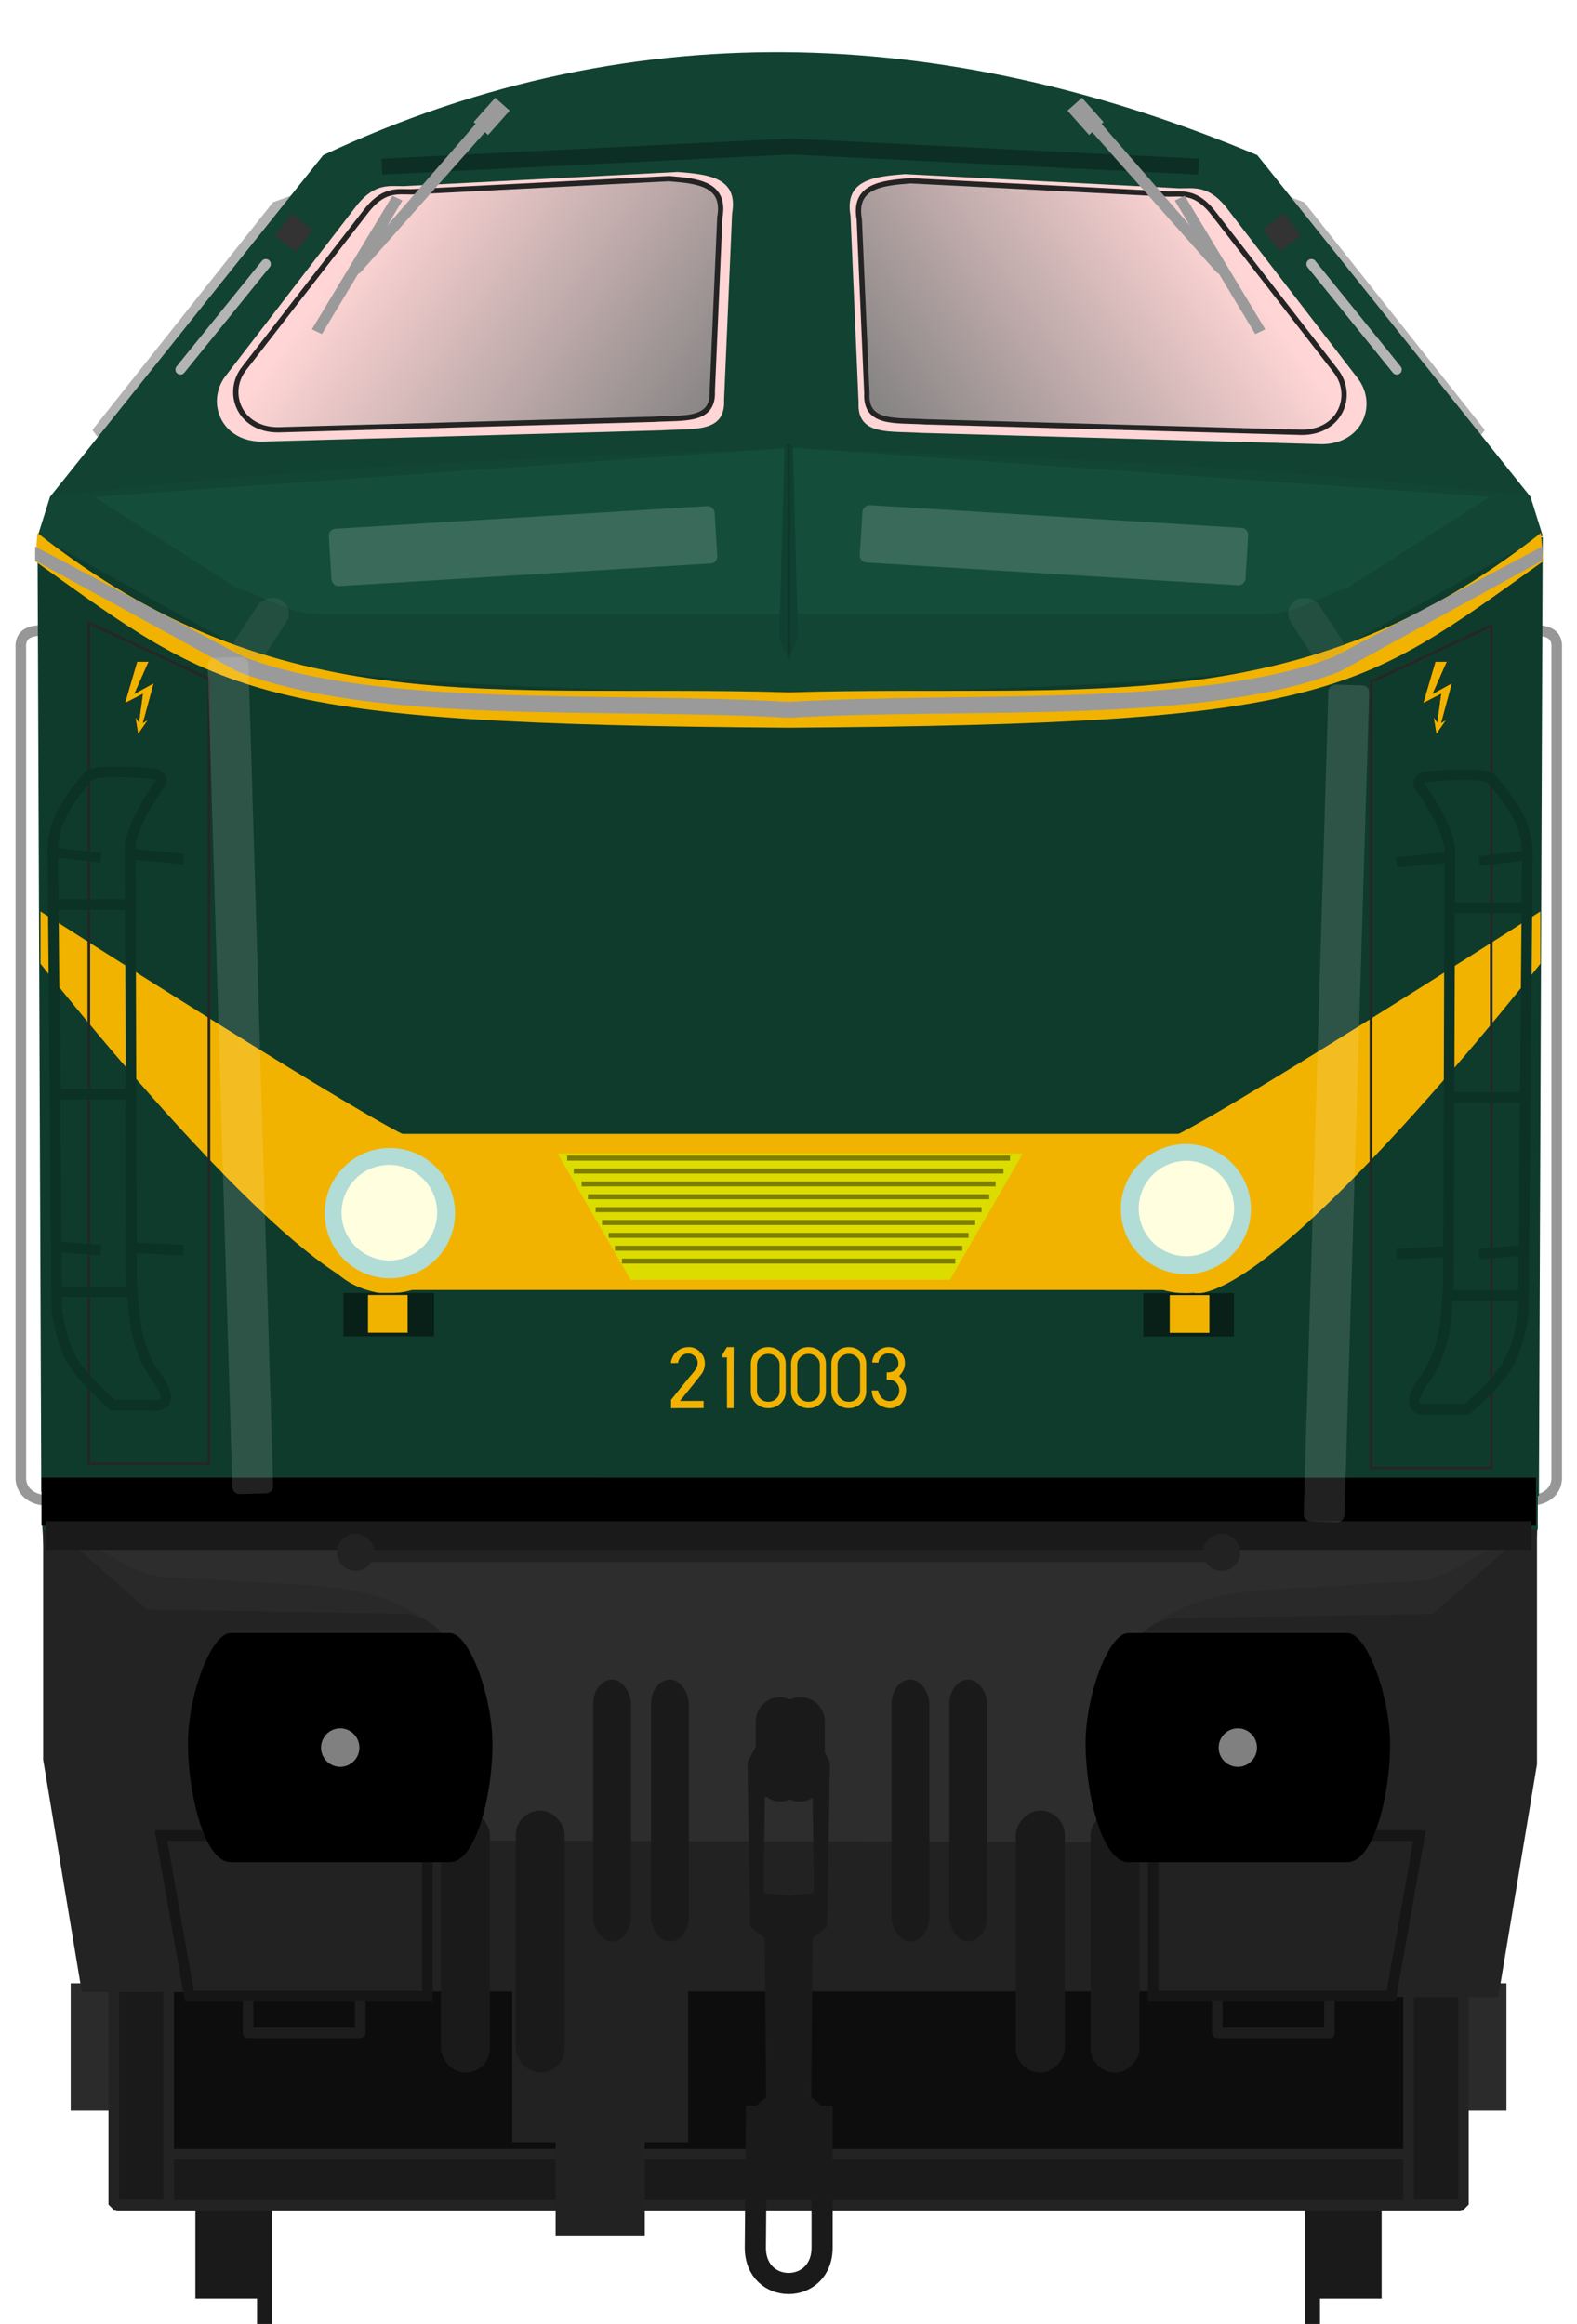 <?xml version="1.0" encoding="utf-8" standalone="no"?>
<!DOCTYPE svg PUBLIC "-//W3C//DTD SVG 1.1//EN" "http://www.w3.org/Graphics/SVG/1.1/DTD/svg11.dtd">
<svg version="1.1" xmlns="http://www.w3.org/2000/svg" height="439.75" width="298.42" xmlns:xlink="http://www.w3.org/1999/xlink">
<defs>
<filter id="filter4868" height="3.168" width="1.244" y="-1.084" x="-.122"><feGaussianBlur stdDeviation="1.754"/></filter>
<linearGradient id="linearGradient4798" y2="316.65" gradientUnits="userSpaceOnUse" y1="317.29" x2="169.78" x1="61.277"><stop stop-color="#ffd5d5" offset="0"/><stop stop-color="#808080" offset="1"/></linearGradient>
<linearGradient id="linearGradient5547" x1="81.041" xlink:href="#linearGradient4798" gradientUnits="userSpaceOnUse" x2="97.648" y1="108.49" y2="120.45"/>
<linearGradient id="linearGradient5555" x1="258.9" xlink:href="#linearGradient4798" gradientUnits="userSpaceOnUse" x2="198.11" y1="255.36" y2="298.55"/>
<filter id="filter5599" height="2.984" width="1.024" y="-.992" x="-.012"><feGaussianBlur stdDeviation="0.381"/></filter>
<filter id="filter1418" height="1.12" width="2.541" y="-.06" x="-.77"><feGaussianBlur stdDeviation="3.971"/></filter>
<filter id="filter1588" height="1.795" width="1.557" y="-.398" x="-.278"><feGaussianBlur stdDeviation="1.528"/></filter>
<filter id="filter1588-3" height="1.795" width="1.557" y="-.398" x="-.278"><feGaussianBlur stdDeviation="1.528"/></filter>
<filter id="filter1418-5" height="1.12" width="2.541" y="-.06" x="-.77"><feGaussianBlur stdDeviation="3.971"/></filter>
<filter id="filter2051" height="5.738" width="1.704" y="-2.369" x="-.352"><feGaussianBlur stdDeviation="2.839"/></filter>
<filter id="filter2051-2" height="5.738" width="1.704" y="-2.369" x="-.352"><feGaussianBlur stdDeviation="2.839"/></filter>
</defs>
<rect ry="1.306" height="231.06" width="245.03" y="97.826" x="26.695" fill="#0f3b2d"/>
<g transform="matrix(3.78 0 0 3.78 -.358 -.005)" fill="#b3b3b3">
<path d="m15.002 9.675-1.24 0.451-9.045 11.402 0.523 0.697z"/>
<path d="m64.144 9.675 1.24 0.451 9.045 11.402-0.523 0.697z"/>
</g>
<g transform="matrix(3.78 0 0 3.78 6.577 -2.836)" fill="#2b2b2b">
<rect y="100.03" width="2.176" height="6.373" x="71.5"/>
<rect y="100.03" width="2.176" height="6.373" x="1.8"/>
</g>
<g transform="matrix(1 0 0 1 -32.968 -232.59)" fill="#1a1a1a">
<g transform="translate(-1.67,4.427)">
<rect y="627.74" width="13.436" x="71.611" height="35.357"/>
<rect height="24.997" width="2.796" y="642.91" x="83.278" stroke-width="1.197"/>
</g>
<rect transform="scale(-1,1)" height="35.357" width="13.436" y="632.17" x="-294.42"/>
<rect transform="scale(-1,1)" height="24.997" width="2.796" y="647.34" x="-282.75" stroke-width="1.197"/>
</g>
<g transform="matrix(3.78 0 0 3.78 .001 -.005)">
<rect height="22.048" width="67.687" y="88.107" x="5.635" stroke-width=".976" fill="#0d0d0d"/>
<rect height="7.573" width="8.807" y="99.671" x="25.646" stroke-width=".941" fill="#222"/>
<rect stroke-linejoin="bevel" height="2.553" width="67.296" stroke="#232323" y="107.84" x="5.831" stroke-width=".52" fill="#1a1a1a"/>
<rect height="8.508" width="38.068" y="91.177" x="20.444" fill="#222"/>
</g>
<g stroke-linejoin="bevel" transform="matrix(3.78 0 0 3.78 6.883 -2.836)" stroke="#232323" stroke-width=".529" fill="#1a1a1a">
<rect y="99.9" width="2.748" height="11.211" x="3.874"/>
<rect transform="scale(-1,1)" height="11.211" width="2.748" y="99.9" x="-71.441"/>
</g>
<g transform="matrix(3.78,0,0,3.78,-232.22,-372.86)">
<g stroke-width=".529" fill="none">
<g stroke="#979797" transform="translate(-.046)">
<path d="m138.08 130.2c0.446 0.007 1.391-0.079 1.331 0.882v41.604c-0.046 0.721-0.716 1.073-1.331 1.052"/>
<path d="m63.854 130.2c-0.446 0.007-1.391-0.079-1.331 0.882v41.604c0.046 0.721 0.716 1.073 1.331 1.052"/>
</g>
<g stroke-linejoin="round" stroke="#1d1d1d" transform="translate(-.556)">
<path d="m74.411 198.16v2.243h5.614v-2.243"/>
<path d="m122.93 198.16v2.243h5.614v-2.243"/>
</g>
</g>
<path fill="#2d2d2d" transform="matrix(.265 0 0 .265 63.193 97.901)" d="m1.322 290.61 3.623 59.698 274.29 0.659 4.612-60.36z"/>
<rect transform="matrix(1.257 0 0 .623 -26.75 65.229)" height="3.882" filter="url(#filter4868)" width="34.449" y="175.25" x="84.366" fill="#222"/>
<path d="m63.594 174.63c2.239 1.058 3.534 2.216 5.08 2.74 1.072 0.363 2.298 0.212 3.9 0.373 4.331 0.369 7.77-0.093 10.83 2.478l-14.884-0.618z" fill="#292929"/>
<path transform="matrix(.265 0 0 .265 63.193 97.901)" d="m37.588 120.36 5 164.11c-0 0.531 200 0 200 0l5-164.11-24.598 8.373-77.49 3.412-6-0.008-77.316-3.404z" fill="#0f3b2d"/>
<path d="m63.5 173.31-0.189-47.929 9.827 4.367 1.323 43.562z" fill="#0f3b2d"/>
<rect height="7.815" width="40.207" y="155.4" x="80.728" stroke-width="1.139" fill="#f1b300"/>
<path d="m63.594 174.63 5.197 4.583 12.985 0.212c0.504 0.032 1.717 0.446 2.296 1.812l0.122 8.135c-0.057 1.174-0.66 1.584-1.606 1.512l-12.665-0.086 1.467 7.564h-5.859l-1.937-11.635z" fill="#232323"/>
<g transform="matrix(.265 0 0 .265 52.299 40.931)">
<g transform="translate(2.034,-18)" fill="#1a1a1a">
<rect ry="4.625" height="49.502" width="9.25" y="577.79" x="115.74"/>
<rect ry="4.625" height="49.502" width="9.25" y="577.79" x="129.87"/>
</g>
<rect ry="4.625" height="19.751" width="9.25" y="538.35" x="177.24" fill="#1a1a1a"/>
<path d="m324.83 505.32c-8.461 4.001-13.358 8.377-19.201 10.354-4.05 1.371-8.687 0.801-14.738 1.409-16.37 1.394-29.366-0.353-40.934 9.364l56.253-2.336z" fill="#292929"/>
<path d="m324.83 505.32-19.643 17.321-49.077 0.801c-1.906 0.122-6.491 1.687-8.676 6.847l-0.462 30.745c0.215 4.436 2.493 5.986 6.071 5.714l47.868-0.327-5.546 28.589h22.143l7.321-43.977z" fill="#232323"/>
<g transform="matrix(-1,0,0,1,365.49,-18)" fill="#1a1a1a">
<rect ry="4.625" height="49.502" width="9.25" y="577.79" x="115.74"/>
<rect ry="4.625" height="49.502" width="9.25" y="577.79" x="129.87"/>
</g>
<rect ry="4.625" transform="scale(-1,1)" height="19.751" width="9.25" y="538.35" x="-190.28" fill="#1a1a1a"/>
<path fill="#114232" transform="translate(-197.67,-154.7)" d="m293.2 401.78-51.59 64.52 139.82-9.14 139.82 9.14-51.59-64.52c-55.76-23.396-116.09-28.358-176.46 0z"/>
<g fill="#0f3b2d">
<path d="m325.19 500.32 0.714-181.15-37.143 16.506-5 164.64z"/>
<path d="m252.53 173.95v0.01l-103.31 1.07-103.38-1.07h-0.008l-38.324 0.71-0 8.21 38.619-0.44 103.09 1.52 103.08-1.52 38.62 0.44v-8.21l-38.33-0.71-0.06-0.01z" transform="matrix(1 0 0 1 34.55 218.16)"/>
<path d="m325.72 332.05-6.55 174.69h5.797z"/>
</g>
<path d="m254.62 433.09c6.917-2.141 70.847-43.151 70.847-43.151v9.882s-48.42 61.923-65.321 62.359z" fill="#f1b300"/>
<path stroke="#262626" stroke-width=".5" d="m316.19 335.97v159.1h-22.73v-148.49z" fill="none"/>
<g stroke="#0c3125" fill="none">
<path stroke-width="1.825" d="m322.49 379.39-8.574 1.034"/>
<g stroke-width="2">
<path d="m308.61 379.66-10.354 1.01"/>
<path d="m322.75 462.49h-14.64"/>
<path d="m316.31 364.97c4.758 5.611 6.699 9.318 6.699 14.187l-0.758 86.873c-1.569 9.558-3.905 11.676-10.607 17.93h-6.809c-3.89 0.485-3.809-1.549-2.03-4.546 4.716-6.039 4.792-11.613 5.303-18.94l0.253-82.58c-0.67-3.902-3.209-7.875-5.303-11.112 0 0-1.641-1.263 0.505-2.273 0 0 11.387-1.14 12.747 0.46z"/>
</g>
</g>
<path d="m183.76 302.32v0.181c-46.394 1.45-93.672 3.433-139.82 9.069l-2.32 7.396 37.143 20.653c7.861 11.97 203.65 11.509 210 0l37.143-20.653-2.322-7.396c-46.15-5.635-93.426-7.619-139.82-9.069z" fill="#124534"/>
<g fill="#ffd5d5" transform="matrix(3.78,0,0,3.78,-197.78,-154.7)">
<path transform="matrix(.265 0 0 .265 52.299 40.931)" d="m290.53 288.69-24.29-31.58c-3.589-4.86-6.397-4.211-9.297-4.21l-51.799-2.679c-5.784 0.466-11.458 1.031-10.246 7.847l1.518 35.214c-0.307 6.315 5.8 5.358 11.764 5.741l74.758 2.105c8.371 0.52 11.541-7.379 7.59-12.44z"/>
<path d="m72.729 117.31 6.426-8.355c0.949-1.286 1.693-1.114 2.46-1.114l13.705-0.709c1.53 0.123 3.031 0.273 2.711 2.076l-0.402 9.317c0.081 1.671-1.534 1.418-3.113 1.519l-19.78 0.557c-2.215 0.138-3.054-1.952-2.008-3.291z"/>
</g>
<path stroke="#242424" stroke-width="1px" d="m286.8 287.82-22.857-29.464c-3.377-4.534-6.02-3.929-8.75-3.929l-48.75-2.5c-5.443 0.435-10.783 0.962-9.643 7.321l1.429 32.857c-0.289 5.892 5.458 4.999 11.071 5.357l70.357 1.964c7.878 0.485 10.862-6.885 7.143-11.607z" fill="url(#linearGradient5555)"/>
<g stroke="#0c3125" stroke-width="2" fill="none">
<path d="m322.5 425.12h-14.39"/>
<path d="m322.75 389.26h-14.14"/>
<path d="m308.11 454.16-9.849 0.505"/>
<path d="m322.5 453.91-8.586 0.758"/>
</g>
<path fill="#dcdc00" transform="translate(41.174,215.32)" d="m98.658 220.36 13.782 23.86h60.301l13.777-23.863z"/>
<path d="m183.74 243.94-77.195 3.812 0.148 2.99 77.047-3.799 77.086 3.803 0.148-2.996z" fill="#0c2e24"/>
<g transform="translate(1.03)" fill="#1a1a1a">
<g transform="matrix(.773 0 0 1 56.035 -42.76)">
<rect ry="4.625" height="49.502" width="9.25" y="577.79" x="115.74"/>
<rect ry="4.625" height="49.502" width="9.25" y="577.79" x="129.87"/>
</g>
<g transform="matrix(.773 0 0 1 112.39 -42.76)">
<rect ry="4.625" height="49.502" width="9.25" y="577.79" x="115.74"/>
<rect ry="4.625" height="49.502" width="9.25" y="577.79" x="129.87"/>
</g>
</g>
<path d="m41.8 332.08 6.632 174.69h-5.797z" fill="#0f3b2d"/>
<g stroke="#161616" stroke-width="2" transform="translate(.276)" fill="#222">
<path d="m296.99 594.86h-44.95v-30.34h50.318z"/>
<path d="m69.977 594.86h44.953v-30.34h-50.321z"/>
</g>
<path d="m112.97 433.09c-6.917-2.141-70.847-43.151-70.847-43.151v9.882s48.42 61.923 65.321 62.359z" fill="#f1b300"/>
</g>
<path stroke="#262626" stroke-width=".132" d="m65.882 129.82v42.095h6.014v-39.289z" fill="none"/>
<g stroke="#0c3125" fill="none">
<path stroke-width=".483" d="m64.215 141.31 2.268 0.274"/>
<g stroke-width=".529">
<path d="m67.886 141.38 2.74 0.267"/>
<path d="m64.145 163.3h3.875"/>
<path stroke-width=".529" d="m65.85 137.5c-1.259 1.484-1.772 2.466-1.772 3.754l0.2 22.985c0.415 2.529 1.033 3.089 2.806 4.744h1.802c1.029 0.128 1.008-0.41 0.537-1.203-1.248-1.598-1.268-3.073-1.403-5.011l-0.067-21.849c0.177-1.032 0.849-2.084 1.403-2.94 0 0 0.434-0.334-0.134-0.601 0 0-3.013-0.302-3.373 0.122z"/>
</g>
</g>
<path stroke="#242424" stroke-width=".265px" d="m73.658 117.08 6.048-7.796c0.894-1.2 1.593-1.04 2.315-1.039l12.898-0.661c1.44 0.115 2.853 0.255 2.551 1.937l-0.378 8.693c0.076 1.559-1.444 1.323-2.929 1.417l-18.615 0.52c-2.084 0.128-2.874-1.822-1.89-3.071z" fill="url(#linearGradient5547)"/>
<g stroke="#0c3125" stroke-width=".529" fill="none">
<path d="m64.212 153.41h3.809"/>
<path d="m64.145 143.92h3.741"/>
<path d="m68.02 161.09 2.606 0.134"/>
<path d="m64.212 161.03 2.272 0.2"/>
</g>
<path fill="#144e3b" d="m249.64 466.09 26.86 17.14c4.743 1.338 9.626 4.967 15.715 4.967h178.43c6.446 0.029 10.972-3.629 15.715-4.967l26.857-17.143-131.7-9.287c-43.959 3.075-87.917 6.187-131.88 9.287z" transform="scale(.265)"/>
<path stroke-width="1.19" d="m63.511 172.61v2.402h74.816v-2.4h-37.352z"/>
<path d="m63.31 125.32-0.117 1.414c9.373 6.697 10.596 8.149 37.749 8.334 27.153-0.185 28.377-1.637 37.749-8.334l-0.118-1.414c-12.169 9.589-22.572 7.545-37.632 7.978-15.06-0.432-25.462 1.611-37.632-7.978z" fill="#f1b300"/>
<path d="m63.193 126v0.701l10.14 5.557 0.024 0.01c6.96 2.676 18.464 1.785 27.447 2.297h0.23c8.983-0.512 20.488 0.379 27.447-2.297l0.023-0.01 10.141-5.557v-0.7l-10.461 5.529c-6.627 2.542-18.13 1.726-27.196 2.242h-0.14c-9.065-0.517-20.568 0.3-27.195-2.242z" fill="#9a9a9a"/>
<g transform="translate(.083 -.06)">
<g transform="matrix(.168 .168 -.168 .168 139.94 56.31)">
<g transform="translate(-.104 .104)" fill="#f1b300">
<circle cy="434.27" cx="-248.59" r="16.629" transform="rotate(-45)"/>
<circle cy="434.27" cx="-80.828" r="16.629" transform="rotate(-45)"/>
</g>
<circle cy="482.71" cx="131.1" r="13.732" fill="#b2dcd6"/>
<circle cy="482.71" cx="130.94" r="10.07" fill="#ffffe0"/>
</g>
<g stroke-width=".237">
<circle transform="matrix(-.707 .707 .707 .707 0 0)" cy="197.98" cx="27.232" r="3.257" fill="#b2dcd6"/>
<circle transform="matrix(-.707 .707 .707 .707 0 0)" cy="197.98" cx="27.194" r="2.388" fill="#ffffe0"/>
</g>
</g>
<g transform="translate(.297)">
<g transform="translate(0 -.157)">
<rect ry="0" height="2.173" width="4.536" y="163.52" x="78.332" fill="#082018"/>
<rect ry="0" height="1.89" width="1.984" y="163.62" x="79.56" fill="#f1b300"/>
</g>
<rect ry="0" transform="scale(-1,1)" height="2.173" width="4.536" y="163.37" x="-122.91" fill="#082018"/>
<rect ry="0" transform="scale(-1,1)" height="1.89" width="1.984" y="163.47" x="-121.68" fill="#f1b300"/>
</g>
<path stroke-width=".265" d="m100.91 185.72v0.001h-1.453l-0.602 1.136 0.133 8.219 0.735 0.602 0.066 7.963a2.117 2.117 0 0 0 -0.989 1.79 2.117 2.117 0 0 0 2.117 2.117 2.117 2.117 0 0 0 2.117 -2.117 2.117 2.117 0 0 0 -0.989 -1.788l0.066-7.965 0.735-0.602 0.134-8.219-0.602-1.136h-1.47zm0.013 2.807 1.19 0.066 0.067 4.811-1.264 0.133-1.259-0.133 0.067-4.811 1.199-0.067z" fill="#1a1a1a"/>
<path stroke="#1a1a1a" stroke-width="1.058" d="m99.306 204.05-0.059 7.103c0 2.405 3.342 2.385 3.342 0v-7.1" fill="none"/>
<g transform="translate(.189)" fill="#333">
<rect transform="rotate(38.35)" height="1.399" width="1.321" y="38.668" x="127.34"/>
<rect transform="matrix(-.784 .62 .62 .784 0 0)" height="1.399" width="1.321" y="163.67" x="-30.649"/>
</g>
<path d="m63.511 174.62v0.921h74.816v-0.92h-37.352z" transform="matrix(.994 0 0 1.558 .6 -97.267)" filter="url(#filter5599)" stroke-width=".737" fill="#1a1a1a"/>
<path fill-rule="evenodd" d="m100.44 130.55 0.494 1.195 0.454-1.195-0.261-9.616-0.211-0.071-0.206 0.071z" fill="#104031"/>
<path stroke="#0e382b" stroke-width=".132" d="m100.92 120.86 0.019 10.588" fill="none"/>
<g fill-opacity=".159" transform="translate(-.838)" fill="#fff">
<rect transform="rotate(-3.481,88.457,125.97)" ry=".345" height="2.876" filter="url(#filter2051)" width="19.348" y="124.54" x="78.783"/>
<rect transform="matrix(-.998 -.061 -.061 .998 211 5.603)" ry=".345" height="2.876" filter="url(#filter2051-2)" width="19.348" y="124.54" x="78.783"/>
</g>
<g transform="translate(.197 0)">
<g transform="matrix(.234 0 0 .265 63.854 104.18)">
<g transform="matrix(1.075,0,0,1.075,-448.98,-260.68)">
<path d="m453.14 510.02c-3.929 0.017-8.62 11.143-8.48 19.843 0.146 8.999 3.425 20.408 8.48 20.408h43.641c5.055 0 8.334-11.196 8.48-20.195 0.141-8.701-4.551-20.04-8.48-20.057z"/>
<ellipse rx="3.814" ry="3.378" cy="530.14" cx="474.96" stroke-width="1.063" fill="#808080"/>
</g>
</g>
<g transform="matrix(.234 0 0 .265 108.79 104.18)">
<g transform="matrix(1.075,0,0,1.075,-448.98,-260.68)">
<path d="m453.14 510.02c-3.929 0.017-8.62 11.143-8.48 19.843 0.146 8.999 3.425 20.408 8.48 20.408h43.641c5.055 0 8.334-11.196 8.48-20.195 0.141-8.701-4.551-20.04-8.48-20.057z"/>
<ellipse rx="3.814" ry="3.378" cy="530.14" cx="474.96" stroke-width="1.063" fill="#808080"/>
</g>
</g>
</g>
</g>
<g stroke="#7e7e00" stroke-width=".25px" transform="matrix(3.78,0,0,3.78,6.623,-2.836)" fill="none">
<path d="m26.641 58.726h22.17"/>
<path d="m26.97 59.371h21.512"/>
<path d="m27.365 60.015h20.723"/>
<path d="m27.683 60.659h20.087"/>
<path d="m28.067 61.303h19.319"/>
<path d="m28.385 61.947h18.683"/>
<path d="m28.718 62.591h18.017"/>
<path d="m29.032 63.236h17.389"/>
<path d="m29.382 63.88h16.689"/>
</g>
<rect height="18.075" width="16.878" y="404.94" x="105.14" stroke-width="3.995" fill="#222"/>
<g transform="matrix(3.78,0,0,3.78,8.443,-2.836)" fill="#222">
<circle cy="78.46" cx="15.568" r=".93"/>
<circle cy="78.46" cx="58.922" r=".93"/>
</g>
<g transform="matrix(3.78,0,0,3.78,7.047,-2.836)" fill="#9a9a9a">
<g transform="matrix(.14 -.085 .085 .14 67.699 -32.451)">
<path stroke-width="1.362" d="m-204.01 159.8 10.375 56.983c-0.06 1.299 3.299 2.444 3.475 1.149l-10.147-59.086z"/>
<rect transform="matrix(.003 -1 .995 .102 0 0)" height="3.381" width="47.673" y="-193.47" x="-258.99"/>
<rect transform="matrix(.984 -.18 .18 .984 0 0)" height="9.955" width="5.925" y="111.35" x="-230.65"/>
</g>
<g transform="matrix(-.14 -.085 -.085 .14 7.527 -32.451)">
<path stroke-width="1.362" d="m-204.01 159.8 10.375 56.983c-0.06 1.299 3.299 2.444 3.475 1.149l-10.147-59.086z"/>
<rect transform="matrix(.003 -1 .995 .102 0 0)" height="3.381" width="47.673" y="-193.47" x="-258.99"/>
<rect transform="matrix(.984 -.18 .18 .984 0 0)" height="9.955" width="5.925" y="111.35" x="-230.65"/>
</g>
</g>
<g stroke-linejoin="round" transform="matrix(3.78,0,0,3.78,7.41,-2.836)" stroke="#b4b4b4" stroke-linecap="round" stroke-width=".5" fill="none">
<path d="m11.346 13.968-4.274 5.285"/>
<path d="m63.69 13.968 4.274 5.285"/>
</g>
<g fill-opacity=".13" transform="translate(.11)" fill="#999">
<rect transform="matrix(.549 -.836 .86 .51 -64.585 50.428)" ry="3.139" height="6.277" filter="url(#filter1588)" width="13.703" y="130.01" x="-7.981"/>
<rect transform="matrix(-.549 -.836 -.86 .51 362.79 50.428)" ry="3.139" height="6.277" filter="url(#filter1588-3)" width="13.703" y="130.01" x="-7.981"/>
</g>
<g fill-opacity=".13" transform="translate(-.494)" fill="#fff">
<rect transform="rotate(-1.716)" ry="1.306" height="158.32" filter="url(#filter1418)" width="7.71" y="125.64" x="36.024"/>
<rect transform="matrix(-1 -.03 -.03 1 299.41 5.179)" ry="1.306" height="158.32" filter="url(#filter1418-5)" width="7.71" y="125.64" x="36.024"/>
</g>
<g stroke-width=".296" fill="#f1b300">
<path d="m130.41 254.91q-0.937-0.035-1.793 0.44-0.856 0.463-1.261 1.296-0.347 0.625-0.405 1.273 0.116 0 0.602 0 0.498-0.012 0.752-0.012 0.093-0.694 0.59-1.226 0.509-0.532 1.203-0.555 0.764-0.058 1.377 0.509 0.613 0.555 0.544 1.319-0.012 0.301-0.104 0.59-0.093 0.278-0.278 0.567-0.185 0.278-0.336 0.463-0.139 0.185-0.405 0.498t-0.382 0.44q-1.18 1.446-3.529 4.362v1.585l6.155-0.012v-1.365l-4.478 0.012q2.835-3.471 4.2-5.241 0.347-0.567 0.463-1.215 0.127-0.659-0.012-1.331-0.139-0.671-0.567-1.169-0.417-0.567-1.041-0.902t-1.296-0.324z"/>
<path d="m137.58 266.46q-0.023-2.059-0.023-9.615l-0.845 0.023v-0.509q0.023-0.069 0.231-0.428 0.22-0.359 0.417-0.694l0.208-0.324h1.273q-0.023 2.198-0.023 11.535z"/>
<path d="m147.71 255.84q-0.96-0.926-2.326-0.926t-2.337 0.926q-0.96 0.914-0.96 2.221v5.253q0 1.307 0.96 2.233 0.972 0.914 2.337 0.914 1.365 0 2.326-0.914 0.972-0.926 0.972-2.233v-5.253q0-1.307-0.972-2.221zm-3.841 0.949q0.625-0.602 1.516-0.602 0.891 0 1.516 0.602 0.625 0.59 0.625 1.423v5.01q0 0.845-0.625 1.435-0.625 0.59-1.516 0.59-0.891 0-1.516-0.59-0.613-0.59-0.613-1.435v-5.01q0-0.833 0.613-1.423z"/>
<path d="m155.32 255.84q-0.96-0.926-2.326-0.926t-2.337 0.926q-0.96 0.914-0.96 2.221v5.253q0 1.307 0.96 2.233 0.972 0.914 2.337 0.914 1.365 0 2.326-0.914 0.972-0.926 0.972-2.233v-5.253q0-1.307-0.972-2.221zm-3.841 0.949q0.625-0.602 1.516-0.602 0.891 0 1.516 0.602 0.625 0.59 0.625 1.423v5.01q0 0.845-0.625 1.435-0.625 0.59-1.516 0.59-0.891 0-1.516-0.59-0.613-0.59-0.613-1.435v-5.01q0-0.833 0.613-1.423z"/>
<path d="m162.94 255.84q-0.96-0.926-2.326-0.926t-2.337 0.926q-0.96 0.914-0.96 2.221v5.253q0 1.307 0.96 2.233 0.972 0.914 2.337 0.914 1.365 0 2.326-0.914 0.972-0.926 0.972-2.233v-5.253q0-1.307-0.972-2.221zm-3.841 0.949q0.625-0.602 1.516-0.602 0.891 0 1.516 0.602 0.625 0.59 0.625 1.423v5.01q0 0.845-0.625 1.435-0.625 0.59-1.516 0.59-0.891 0-1.516-0.59-0.613-0.59-0.613-1.435v-5.01q0-0.833 0.613-1.423z"/>
<path d="m164.99 263.45-0.023-0.336q0.22 0 0.579 0 0.37 0 0.625 0 0.116 0.602 0.417 1.053 0.301 0.44 0.683 0.671 0.382 0.22 0.81 0.278 0.428 0.046 0.81-0.081 0.393-0.139 0.706-0.451 0.324-0.324 0.474-0.787 0.289-1.122-0.255-1.897-0.532-0.787-1.539-0.798l-0.486-0.012q0-0.289 0-0.764 0.012-0.474 0.012-0.648h0.463q0.579-0.058 0.995-0.336 0.428-0.289 0.613-0.683 0.185-0.405 0.127-0.902-0.046-0.498-0.359-0.96-0.359-0.474-0.937-0.625-0.579-0.162-1.111-0.012-0.521 0.139-0.926 0.59-0.393 0.44-0.44 1.076-0.74 0-1.169 0 0-0.474 0.208-0.983 0.22-0.509 0.463-0.787 0.486-0.579 1.134-0.868 0.659-0.301 1.319-0.278 0.659 0.023 1.261 0.278 0.602 0.243 1.053 0.752 0.463 0.509 0.648 1.18 0.197 0.717 0.023 1.492-0.162 0.764-0.659 1.342l-0.37 0.428 0.359 0.336q0.428 0.393 0.671 0.96 0.255 0.555 0.301 1.099 0.012 1.053-0.324 1.851-0.336 0.798-0.879 1.192-0.544 0.393-1.215 0.567-0.671 0.174-1.354 0-0.683-0.174-1.273-0.521-0.579-0.359-0.972-0.995-0.393-0.648-0.463-1.423z"/>
</g>
<g stroke="#000" stroke-width=".048px" transform="translate(-.692 -0)" fill="#f1b300">
<path d="m26.629 125.2-2.315 7.88 3.386-1.746-0.724 5.304-0.692-1.011 0.533 3.326 1.941-2.804-0.983 0.611 2.041-7.515-3.651 2.01 2.672-6.058z"/>
<path d="m272.3 125.2-2.315 7.88 3.386-1.746-0.724 5.304-0.692-1.011 0.533 3.326 1.941-2.804-0.983 0.611 2.041-7.515-3.651 2.01 2.672-6.058z"/>
</g>
</svg>
